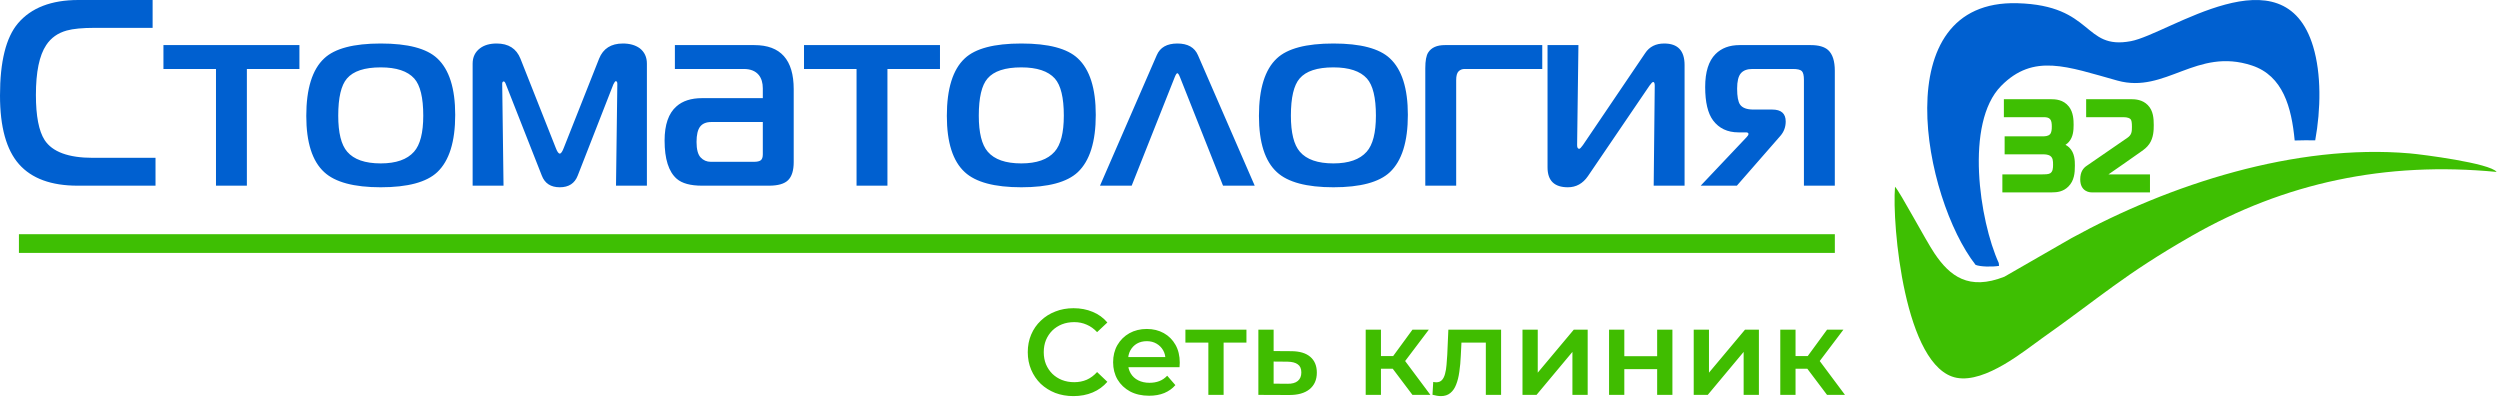 <svg width="512" height="85" viewBox="0 0 512 85" fill="none" xmlns="http://www.w3.org/2000/svg">
<path fill-rule="evenodd" clip-rule="evenodd" d="M404.595 54.242C405.541 54.645 408.003 54.683 409.408 54.451C409.383 54.246 409.361 54.047 409.342 53.856C405.422 45.268 402.342 25.176 409.835 17.591C416.49 10.856 423.344 13.647 433.658 16.509C443.527 19.25 449.803 9.644 461.201 13.415C467.565 15.521 469.307 21.978 469.951 28.771C471.358 28.728 472.76 28.717 474.157 28.739C475.317 22.349 475.418 15.144 473.736 9.542C467.727 -10.466 444.144 6.974 436.412 8.429C426.547 10.286 428.905 1.095 413.168 0.658C385.943 -0.097 393.987 40.685 404.595 54.242Z" fill="#0060D0"/>
<path d="M418.579 24H410.394V20.314H419.919C420.439 20.314 421.084 20.329 421.754 20.521C422.448 20.72 423.148 21.106 423.724 21.848L423.726 21.849C424.178 22.436 424.417 23.122 424.542 23.793C424.663 24.443 424.677 25.064 424.677 25.561C424.677 26.114 424.656 26.719 424.531 27.319C424.4 27.944 424.156 28.549 423.708 29.06C423.538 29.258 423.304 29.474 423.008 29.662C423.307 29.816 423.567 30.005 423.778 30.204L423.783 30.21C424.353 30.766 424.642 31.447 424.788 32.126C424.928 32.775 424.935 33.406 424.935 33.92C424.935 34.702 424.9 35.454 424.723 36.168C424.539 36.913 424.205 37.598 423.609 38.197C423.081 38.727 422.507 39.029 421.915 39.2C421.343 39.364 420.767 39.4 420.202 39.4H410.085V35.714H417.807C418.368 35.714 418.828 35.714 419.173 35.679C419.479 35.648 419.713 35.591 419.888 35.483C420.148 35.311 420.29 35.064 420.367 34.789C420.456 34.471 420.467 34.095 420.467 33.739C420.467 33.354 420.462 32.977 420.381 32.666C420.311 32.394 420.175 32.147 419.914 31.951L419.91 31.949C419.71 31.796 419.441 31.711 419.188 31.665C418.919 31.615 418.655 31.61 418.502 31.61H410.549V27.923H418.296C418.545 27.923 418.863 27.918 419.153 27.853C419.413 27.794 419.666 27.686 419.846 27.487C420 27.315 420.089 27.076 420.141 26.82C420.198 26.534 420.21 26.213 420.21 25.923C420.21 25.623 420.198 25.309 420.141 25.032C420.089 24.783 419.999 24.555 419.845 24.381C419.686 24.217 419.491 24.124 419.289 24.071C419.062 24.011 418.808 24 418.579 24ZM440.315 36.198V39.4H428.42C428.216 39.4 427.634 39.383 427.084 39.031C426.531 38.678 426.032 38.009 426.032 36.741C426.032 35.939 426.2 35.356 426.447 34.916C426.7 34.464 427.03 34.176 427.351 33.961L435.697 28.215C436.13 27.919 436.359 27.605 436.478 27.265C436.604 26.904 436.62 26.475 436.62 26.001C436.62 25.568 436.603 25.218 436.556 24.95C436.515 24.723 436.454 24.553 436.363 24.436C436.264 24.314 436.098 24.211 435.873 24.135C435.617 24.048 435.293 24 434.912 24H427.243V20.314H436.484C436.926 20.314 437.495 20.343 438.09 20.503C438.701 20.667 439.33 20.97 439.863 21.517C440.425 22.082 440.734 22.765 440.901 23.492C441.06 24.188 441.088 24.912 441.088 25.613C441.088 26.12 441.081 26.75 440.967 27.423C440.851 28.114 440.622 28.834 440.177 29.484C439.688 30.194 439.118 30.602 438.568 30.996C436.341 32.59 434.063 34.144 431.815 35.714H440.315V36.198Z" fill="#3EBF02"/>
<path d="M31.85 38.028H15.898C10.491 38.028 6.489 36.561 3.894 33.628C1.298 30.694 0 26.004 0 19.558C0 12.604 1.226 7.678 3.677 4.781C6.381 1.594 10.509 0 16.061 0H31.256V5.704H19.413C16.89 5.704 14.979 5.886 13.681 6.248C11.843 6.755 10.437 7.751 9.463 9.236C8.057 11.336 7.354 14.741 7.354 19.449C7.354 23.759 7.949 26.837 9.139 28.684C10.725 31.111 14.024 32.324 19.035 32.324H31.85V38.028ZM61.322 14.125H50.56V38.028H44.234V14.125H33.473V9.236H61.322V14.125ZM93.226 23.523C93.226 29.028 92 32.94 89.549 35.258C87.35 37.322 83.492 38.354 77.977 38.354C72.497 38.354 68.64 37.322 66.405 35.258C63.953 33.012 62.727 29.173 62.727 23.741C62.727 18.163 63.953 14.233 66.405 11.952C68.567 9.924 72.425 8.91 77.977 8.91C83.528 8.91 87.385 9.924 89.549 11.952C92 14.233 93.226 18.091 93.226 23.523ZM86.683 23.686C86.683 19.992 86.07 17.457 84.844 16.08C83.474 14.559 81.185 13.799 77.977 13.799C74.66 13.799 72.353 14.559 71.055 16.08C69.865 17.457 69.271 19.992 69.271 23.686C69.271 27.199 69.883 29.662 71.109 31.075C72.479 32.668 74.768 33.465 77.977 33.465C81.113 33.465 83.384 32.668 84.79 31.075C86.052 29.662 86.683 27.199 86.683 23.686ZM132.485 38.028H126.158L126.429 17.167C126.429 16.805 126.32 16.624 126.104 16.624C125.996 16.624 125.834 16.841 125.617 17.276L118.317 35.964C117.704 37.557 116.479 38.354 114.64 38.354C112.802 38.354 111.575 37.557 110.963 35.964L103.609 17.276C103.464 16.877 103.32 16.678 103.176 16.678C102.959 16.678 102.852 16.841 102.852 17.167L103.122 38.028H96.795V13.038C96.795 11.698 97.3 10.648 98.309 9.887C99.174 9.236 100.31 8.91 101.716 8.91C104.131 8.91 105.754 9.942 106.583 12.006L113.829 30.314C114.117 31.075 114.388 31.455 114.64 31.455C114.892 31.455 115.163 31.075 115.451 30.314L122.697 12.006C123.526 9.942 125.149 8.91 127.564 8.91C128.97 8.91 130.124 9.236 131.025 9.887C131.998 10.648 132.485 11.698 132.485 13.038V38.028ZM162.551 33.193C162.551 34.895 162.172 36.127 161.415 36.887C160.658 37.648 159.342 38.028 157.468 38.028H143.786C141.407 38.028 139.677 37.557 138.595 36.616C136.937 35.167 136.108 32.559 136.108 28.793C136.108 25.533 136.919 23.197 138.541 21.785C139.803 20.662 141.551 20.101 143.786 20.101H156.224V18.091C156.224 16.968 155.953 16.062 155.413 15.374C154.728 14.541 153.7 14.125 152.33 14.125H138.217V9.236H154.493C159.865 9.236 162.551 12.242 162.551 18.254V33.193ZM156.224 31.618V24.99H145.679C144.633 24.99 143.868 25.307 143.381 25.941C142.894 26.575 142.651 27.615 142.651 29.064C142.651 30.585 142.93 31.645 143.489 32.242C144.048 32.84 144.742 33.139 145.571 33.139H154.385C155.07 33.139 155.548 33.03 155.818 32.813C156.089 32.595 156.224 32.197 156.224 31.618ZM192.508 14.125H181.747V38.028H175.421V14.125H164.66V9.236H192.508V14.125ZM224.413 23.523C224.413 29.028 223.187 32.94 220.736 35.258C218.537 37.322 214.679 38.354 209.164 38.354C203.684 38.354 199.827 37.322 197.592 35.258C195.14 33.012 193.914 29.173 193.914 23.741C193.914 18.163 195.14 14.233 197.592 11.952C199.755 9.924 203.612 8.91 209.164 8.91C214.716 8.91 218.573 9.924 220.736 11.952C223.187 14.233 224.413 18.091 224.413 23.523ZM217.87 23.686C217.87 19.992 217.257 17.457 216.031 16.08C214.661 14.559 212.372 13.799 209.164 13.799C205.847 13.799 203.54 14.559 202.242 16.08C201.052 17.457 200.457 19.992 200.457 23.686C200.457 27.199 201.07 29.662 202.296 31.075C203.666 32.668 205.955 33.465 209.164 33.465C212.3 33.465 214.571 32.668 215.977 31.075C217.239 29.662 217.87 27.199 217.87 23.686ZM256.966 38.028H250.477L241.663 15.809C241.447 15.266 241.267 14.994 241.122 14.994C240.978 14.994 240.798 15.266 240.582 15.809L231.767 38.028H225.278L236.905 11.3C237.589 9.706 238.995 8.91 241.122 8.91C243.249 8.91 244.655 9.706 245.34 11.3L256.966 38.028ZM288.33 23.523C288.33 29.028 287.104 32.94 284.653 35.258C282.454 37.322 278.597 38.354 273.081 38.354C267.601 38.354 263.744 37.322 261.509 35.258C259.057 33.012 257.832 29.173 257.832 23.741C257.832 18.163 259.057 14.233 261.509 11.952C263.672 9.924 267.529 8.91 273.081 8.91C278.633 8.91 282.49 9.924 284.653 11.952C287.104 14.233 288.33 18.091 288.33 23.523ZM281.787 23.686C281.787 19.992 281.174 17.457 279.948 16.08C278.579 14.559 276.289 13.799 273.081 13.799C269.764 13.799 267.457 14.559 266.159 16.08C264.969 17.457 264.375 19.992 264.375 23.686C264.375 27.199 264.987 29.662 266.214 31.075C267.583 32.668 269.873 33.465 273.081 33.465C276.217 33.465 278.488 32.668 279.894 31.075C281.156 29.662 281.787 27.199 281.787 23.686ZM315.855 14.125H299.956C299.452 14.125 299.037 14.288 298.713 14.614C298.388 14.94 298.226 15.537 298.226 16.406V38.028H291.9V13.962C291.9 12.441 292.098 11.372 292.494 10.757C293.143 9.742 294.278 9.236 295.901 9.236H315.855V14.125ZM345.001 38.028H338.675L338.891 17.547C338.891 17.04 338.783 16.787 338.567 16.787C338.422 16.787 338.17 17.04 337.81 17.547L325.21 36.072C324.164 37.593 322.794 38.354 321.1 38.354C318.324 38.354 316.936 36.996 316.936 34.279V9.236H323.263L322.993 29.716C322.993 30.223 323.137 30.477 323.426 30.477C323.569 30.477 323.822 30.223 324.183 29.716L336.944 10.865C337.81 9.562 339.107 8.91 340.838 8.91C343.614 8.91 345.001 10.376 345.001 13.31V38.028ZM375.77 38.028H369.444V16.352C369.444 15.447 369.3 14.849 369.011 14.559C368.723 14.27 368.11 14.125 367.172 14.125H358.899C357.818 14.125 357.024 14.423 356.519 15.021C356.015 15.619 355.763 16.66 355.763 18.145C355.763 19.738 355.961 20.825 356.357 21.404C356.826 22.093 357.745 22.437 359.115 22.437H362.954C364.793 22.437 365.712 23.252 365.712 24.881C365.712 26.004 365.352 26.982 364.631 27.815L355.708 38.028H348.3L357.709 28.086C357.962 27.833 358.088 27.615 358.088 27.435C358.088 27.217 357.908 27.109 357.547 27.109H356.033C353.798 27.109 352.067 26.294 350.842 24.664C349.76 23.215 349.22 20.933 349.22 17.819C349.22 14.741 349.922 12.495 351.328 11.083C352.554 9.851 354.194 9.236 356.249 9.236H370.85C372.472 9.236 373.662 9.58 374.418 10.268C375.32 11.101 375.77 12.513 375.77 14.505V38.028Z" fill="#0060D0"/>
<path fill-rule="evenodd" clip-rule="evenodd" d="M388.099 38.243C387.454 45.95 390.061 75.365 400.725 77.376C406.659 78.494 414.767 71.705 418.174 69.303C430.205 60.819 434.873 56.318 448.837 48.323C467.904 37.408 488.593 33.024 511.308 35.211C509.989 33.417 496.024 31.626 493.503 31.41C470.164 29.412 444.381 37.703 424.228 48.777L410.492 56.676C403.193 59.541 399.336 56.579 396.18 51.886C394.335 49.142 389.128 39.298 388.099 38.243Z" fill="#3EBF02"/>
<path d="M375.776 51.796H3.876V47.965H375.776V51.796Z" fill="#3EBF03"/>
<path d="M219.836 81.121C218.502 81.121 217.261 80.905 216.111 80.471C214.977 80.021 213.986 79.396 213.136 78.596C212.302 77.78 211.652 76.821 211.186 75.721C210.719 74.621 210.486 73.421 210.486 72.121C210.486 70.821 210.719 69.621 211.186 68.521C211.652 67.421 212.311 66.471 213.161 65.671C214.011 64.855 215.002 64.23 216.136 63.796C217.269 63.346 218.511 63.121 219.861 63.121C221.294 63.121 222.602 63.371 223.786 63.871C224.969 64.355 225.969 65.08 226.786 66.046L224.686 68.021C224.052 67.338 223.344 66.83 222.561 66.496C221.777 66.146 220.927 65.971 220.011 65.971C219.094 65.971 218.252 66.121 217.486 66.421C216.736 66.721 216.077 67.146 215.511 67.696C214.961 68.246 214.527 68.896 214.211 69.646C213.911 70.396 213.761 71.221 213.761 72.121C213.761 73.021 213.911 73.846 214.211 74.596C214.527 75.346 214.961 75.996 215.511 76.546C216.077 77.096 216.736 77.521 217.486 77.821C218.252 78.121 219.094 78.271 220.011 78.271C220.927 78.271 221.777 78.105 222.561 77.771C223.344 77.421 224.052 76.896 224.686 76.196L226.786 78.196C225.969 79.146 224.969 79.871 223.786 80.371C222.602 80.871 221.286 81.121 219.836 81.121ZM235.341 81.046C233.857 81.046 232.557 80.755 231.441 80.171C230.341 79.571 229.482 78.755 228.866 77.721C228.266 76.688 227.966 75.513 227.966 74.196C227.966 72.863 228.257 71.688 228.841 70.671C229.441 69.638 230.257 68.83 231.291 68.246C232.341 67.663 233.532 67.371 234.866 67.371C236.166 67.371 237.324 67.655 238.341 68.221C239.357 68.788 240.157 69.588 240.741 70.621C241.324 71.655 241.616 72.871 241.616 74.271C241.616 74.405 241.607 74.555 241.591 74.721C241.591 74.888 241.582 75.046 241.566 75.196H230.441V73.121H239.916L238.691 73.771C238.707 73.005 238.549 72.33 238.216 71.746C237.882 71.163 237.424 70.705 236.841 70.371C236.274 70.038 235.616 69.871 234.866 69.871C234.099 69.871 233.424 70.038 232.841 70.371C232.274 70.705 231.824 71.171 231.491 71.771C231.174 72.355 231.016 73.046 231.016 73.846V74.346C231.016 75.146 231.199 75.855 231.566 76.471C231.932 77.088 232.449 77.563 233.116 77.896C233.782 78.23 234.549 78.396 235.416 78.396C236.166 78.396 236.841 78.28 237.441 78.046C238.041 77.813 238.574 77.446 239.041 76.946L240.716 78.871C240.116 79.571 239.357 80.113 238.441 80.496C237.541 80.863 236.507 81.046 235.341 81.046ZM247.471 80.871V69.421L248.196 70.171H242.771V67.521H255.271V70.171H249.871L250.596 69.421V80.871H247.471ZM264.413 71.921C266.129 71.921 267.438 72.305 268.338 73.071C269.238 73.838 269.688 74.921 269.688 76.321C269.688 77.771 269.188 78.905 268.188 79.721C267.188 80.521 265.779 80.913 263.963 80.896L257.713 80.871V67.521H260.838V71.896L264.413 71.921ZM263.688 78.596C264.604 78.613 265.304 78.421 265.788 78.021C266.271 77.621 266.513 77.038 266.513 76.271C266.513 75.505 266.271 74.955 265.788 74.621C265.321 74.271 264.621 74.088 263.688 74.071L260.838 74.046V78.571L263.688 78.596ZM289.269 80.871L284.444 74.471L286.994 72.896L292.944 80.871H289.269ZM279.694 80.871V67.521H282.819V80.871H279.694ZM281.894 75.521V72.921H286.419V75.521H281.894ZM287.294 74.571L284.369 74.221L289.269 67.521H292.619L287.294 74.571ZM293.373 80.846L293.523 78.221C293.639 78.238 293.748 78.255 293.848 78.271C293.948 78.288 294.039 78.296 294.123 78.296C294.639 78.296 295.039 78.138 295.323 77.821C295.606 77.505 295.814 77.08 295.948 76.546C296.098 75.996 296.198 75.388 296.248 74.721C296.314 74.038 296.364 73.355 296.398 72.671L296.623 67.521H307.423V80.871H304.298V69.321L305.023 70.171H298.673L299.348 69.296L299.173 72.821C299.123 74.005 299.023 75.105 298.873 76.121C298.739 77.121 298.523 77.996 298.223 78.746C297.939 79.496 297.539 80.08 297.023 80.496C296.523 80.913 295.881 81.121 295.098 81.121C294.848 81.121 294.573 81.096 294.273 81.046C293.989 80.996 293.689 80.93 293.373 80.846ZM311.806 80.871V67.521H314.931V76.321L322.306 67.521H325.156V80.871H322.031V72.071L314.681 80.871H311.806ZM329.535 80.871V67.521H332.66V72.946H339.385V67.521H342.51V80.871H339.385V75.596H332.66V80.871H329.535ZM346.873 80.871V67.521H349.998V76.321L357.373 67.521H360.223V80.871H357.098V72.071L349.748 80.871H346.873ZM374.177 80.871L369.352 74.471L371.902 72.896L377.852 80.871H374.177ZM364.602 80.871V67.521H367.727V80.871H364.602ZM366.802 75.521V72.921H371.327V75.521H366.802ZM372.202 74.571L369.277 74.221L374.177 67.521H377.527L372.202 74.571Z" fill="#40BD00"/>
</svg>
